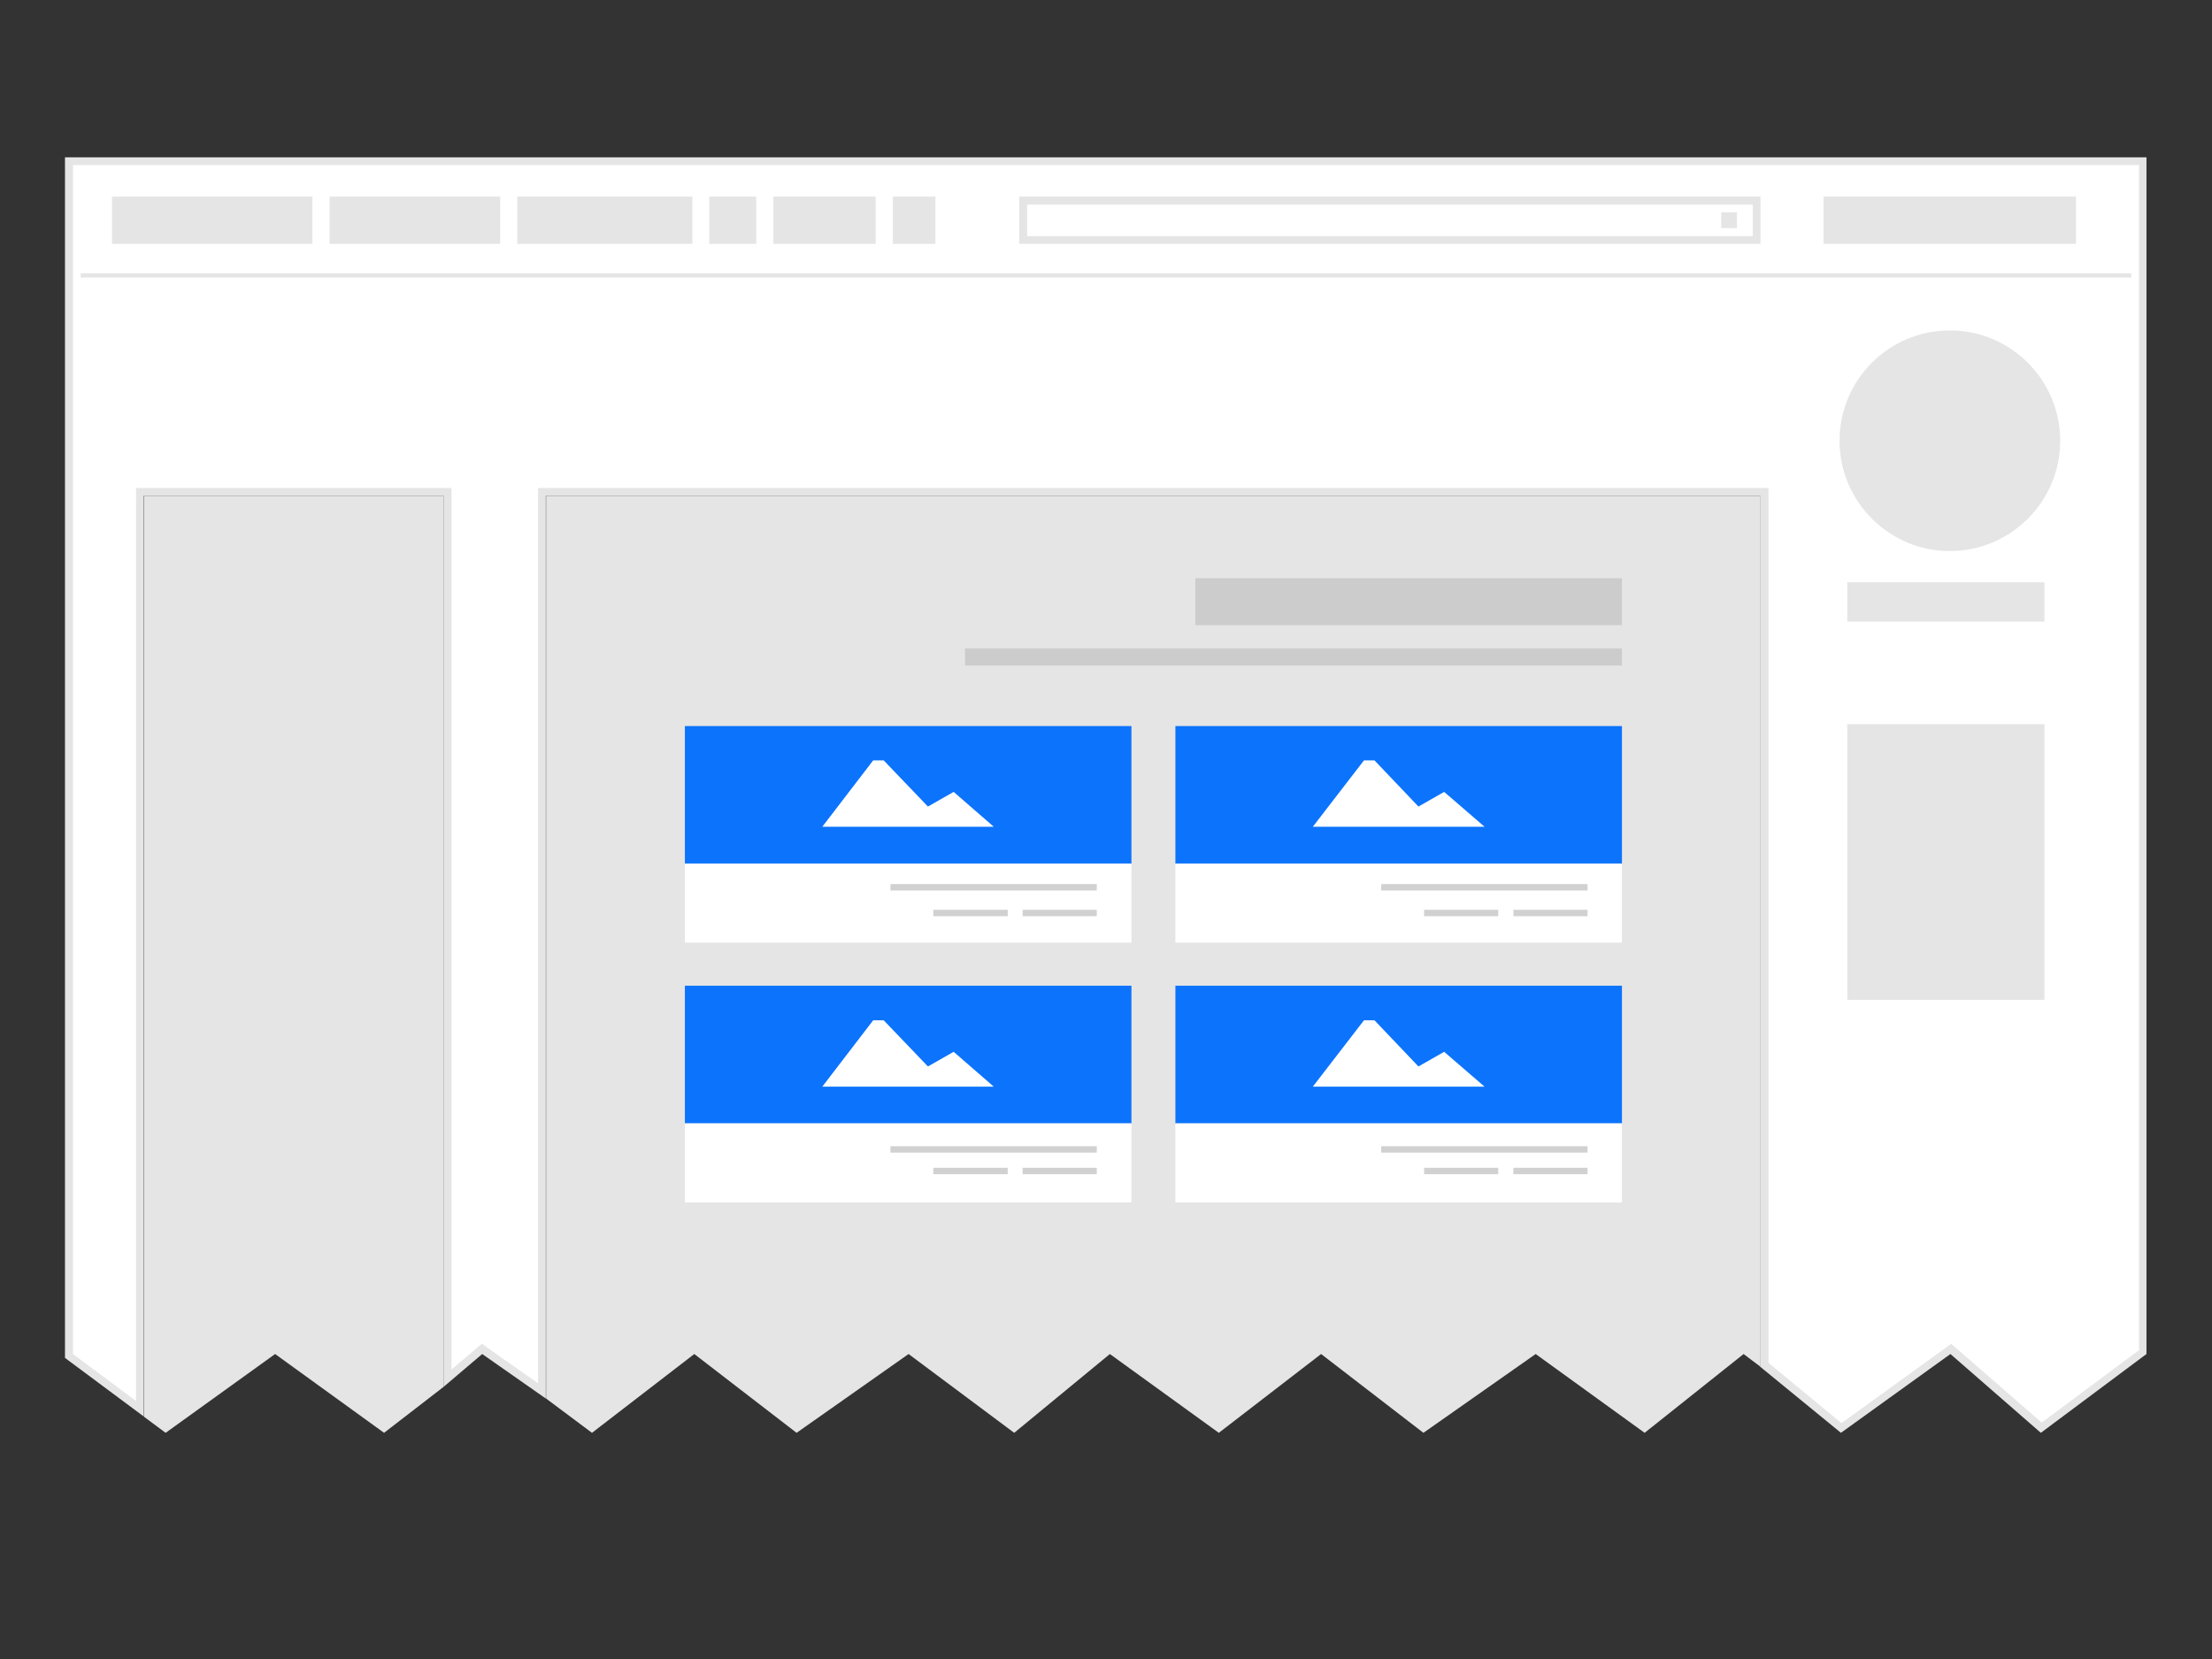<?xml version="1.0" encoding="utf-8"?>
<!-- Generator: Adobe Illustrator 18.1.1, SVG Export Plug-In . SVG Version: 6.00 Build 0)  -->
<svg version="1.1" id="Layer_1" xmlns="http://www.w3.org/2000/svg" xmlns:xlink="http://www.w3.org/1999/xlink" x="0px" y="0px"
	 viewBox="0 0 800 600" enable-background="new 0 0 800 600" xml:space="preserve">
<rect x="0" y="0" width="800" height="600" fill="#333333" stroke="none"/>
<g>
	<defs>
		<polygon id="SVGID_1_" points="705.6,487.9 738.3,516.4 775,489 775,58.3 25,58.3 25,490.4 50.6,509.5 50.6,177.9 161.9,177.9 
			161.9,498.5 174.4,487.9 196.1,503.1 196.1,177.9 638.1,177.9 638.1,493.6 666,516.4 		"/>
	</defs>
	<clipPath id="SVGID_2_">
		<use xlink:href="#SVGID_1_"  overflow="visible"/>
	</clipPath>
	<rect x="17.2" y="50.6" clip-path="url(#SVGID_2_)" fill="#FFFFFF" width="765.5" height="473.6"/>
</g>
<g>
	<defs>
		<path id="SVGID_3_" d="M23.5,491.1l28.5,21.2v-333h108.4v322.3l14-11.9l23,16.1V179.3h439.2v315l29.2,23.9l39.6-28.5l32.7,28.5
			l38.2-28.5l0-432.8H23.5V491.1z M773.6,59.7v428.6l-35.2,26.2l-31-27l-1.7-1.5l-1.8,1.3L666,514.7l-26.4-21.8V179.3v-2.8h-2.9
			H197.5h-2.9v2.8v321l-18.5-13l-1.8-1.3l-1.7,1.4l-9.3,7.9V179.3v-2.8h-2.9H52.1h-2.9v2.8v327.4l-22.8-17v-430H773.6z"/>
	</defs>
	<clipPath id="SVGID_4_">
		<use xlink:href="#SVGID_3_"  overflow="visible"/>
	</clipPath>
	<rect x="15.8" y="49.2" clip-path="url(#SVGID_4_)" fill="#E5E5E5" width="768.4" height="476.7"/>
</g>
<g>
	<defs>
		<polygon id="SVGID_5_" points="197.5,179.3 636.7,179.3 636.7,494.3 630.6,489.7 594.8,518.2 555.4,489.7 514.8,518.2 
			477.8,489.7 440.8,518.2 401.4,489.7 366.8,518.2 328.6,489.7 288.1,518.2 251.1,489.7 214.1,518.2 197.5,505.8 		"/>
	</defs>
	<clipPath id="SVGID_6_">
		<use xlink:href="#SVGID_5_"  overflow="visible"/>
	</clipPath>
	<rect x="189.8" y="171.6" clip-path="url(#SVGID_6_)" fill="#E5E5E5" width="454.6" height="354.3"/>
</g>
<g>
	<defs>
		<path id="SVGID_7_" d="M745.1,159.4c0-22-17.9-39.9-39.9-39.9s-39.9,17.8-39.9,39.9c0,22,17.9,39.9,39.9,39.9
			S745.1,181.4,745.1,159.4C745.1,159.4,745.1,181.4,745.1,159.4z"/>
	</defs>
	<clipPath id="SVGID_8_">
		<use xlink:href="#SVGID_7_"  overflow="visible"/>
	</clipPath>
	<rect x="657.5" y="111.8" clip-path="url(#SVGID_8_)" fill="#E5E5E5" width="95.3" height="95.2"/>
</g>
<g>
	<defs>
		<polygon id="SVGID_9_" points="52.1,512.4 52.1,179.3 160.4,179.3 160.4,501.6 138.9,518.2 99.5,489.7 59.9,518.2 		"/>
	</defs>
	<clipPath id="SVGID_10_">
		<use xlink:href="#SVGID_9_"  overflow="visible"/>
	</clipPath>
	<rect x="44.3" y="171.6" clip-path="url(#SVGID_10_)" fill="#E5E5E5" width="123.8" height="354.3"/>
</g>
<g>
	<defs>
		<rect id="SVGID_11_" x="668.1" y="261.9" width="71.3" height="99.7"/>
	</defs>
	<clipPath id="SVGID_12_">
		<use xlink:href="#SVGID_11_"  overflow="visible"/>
	</clipPath>
	<rect x="660.4" y="254.2" clip-path="url(#SVGID_12_)" fill="#E5E5E5" width="86.7" height="115.1"/>
</g>
<g>
	<defs>
		<rect id="SVGID_13_" x="40.5" y="71.1" width="72.5" height="17.1"/>
	</defs>
	<clipPath id="SVGID_14_">
		<use xlink:href="#SVGID_13_"  overflow="visible"/>
	</clipPath>
	<rect x="32.8" y="63.4" clip-path="url(#SVGID_14_)" fill="#E5E5E5" width="87.9" height="32.5"/>
</g>
<g>
	<defs>
		<rect id="SVGID_15_" x="119.2" y="71.1" width="61.7" height="17.1"/>
	</defs>
	<clipPath id="SVGID_16_">
		<use xlink:href="#SVGID_15_"  overflow="visible"/>
	</clipPath>
	<rect x="111.5" y="63.4" clip-path="url(#SVGID_16_)" fill="#E5E5E5" width="77.1" height="32.5"/>
</g>
<g>
	<defs>
		<rect id="SVGID_17_" x="187.1" y="71.1" width="63.3" height="17.1"/>
	</defs>
	<clipPath id="SVGID_18_">
		<use xlink:href="#SVGID_17_"  overflow="visible"/>
	</clipPath>
	<rect x="179.4" y="63.4" clip-path="url(#SVGID_18_)" fill="#E5E5E5" width="78.7" height="32.5"/>
</g>
<g>
	<defs>
		<rect id="SVGID_19_" x="256.5" y="71.1" width="17" height="17.1"/>
	</defs>
	<clipPath id="SVGID_20_">
		<use xlink:href="#SVGID_19_"  overflow="visible"/>
	</clipPath>
	<rect x="248.8" y="63.4" clip-path="url(#SVGID_20_)" fill="#E5E5E5" width="32.4" height="32.5"/>
</g>
<g>
	<defs>
		<rect id="SVGID_21_" x="322.9" y="71.1" width="15.4" height="17.1"/>
	</defs>
	<clipPath id="SVGID_22_">
		<use xlink:href="#SVGID_21_"  overflow="visible"/>
	</clipPath>
	<rect x="315.1" y="63.4" clip-path="url(#SVGID_22_)" fill="#E5E5E5" width="30.9" height="32.5"/>
</g>
<g>
	<defs>
		<rect id="SVGID_23_" x="279.7" y="71.1" width="37" height="17.1"/>
	</defs>
	<clipPath id="SVGID_24_">
		<use xlink:href="#SVGID_23_"  overflow="visible"/>
	</clipPath>
	<rect x="271.9" y="63.4" clip-path="url(#SVGID_24_)" fill="#E5E5E5" width="52.5" height="32.5"/>
</g>
<g>
	<defs>
		<path id="SVGID_25_" d="M368.6,88.2h268.1V71.1H368.6V88.2z M633.9,74v11.4H371.5V74H633.9z"/>
	</defs>
	<clipPath id="SVGID_26_">
		<use xlink:href="#SVGID_25_"  overflow="visible"/>
	</clipPath>
	<rect x="360.9" y="63.4" clip-path="url(#SVGID_26_)" fill="#E5E5E5" width="283.5" height="32.5"/>
</g>
<g>
	<defs>
		<rect id="SVGID_27_" x="659.5" y="71.1" width="91.3" height="17.1"/>
	</defs>
	<clipPath id="SVGID_28_">
		<use xlink:href="#SVGID_27_"  overflow="visible"/>
	</clipPath>
	<rect x="651.8" y="63.4" clip-path="url(#SVGID_28_)" fill="#E5E5E5" width="106.7" height="32.5"/>
</g>
<g>
	<defs>
		<line id="SVGID_29_" x1="770.8" y1="99.6" x2="29.2" y2="99.6"/>
	</defs>
	<clipPath id="SVGID_30_">
		<use xlink:href="#SVGID_29_"  overflow="visible"/>
	</clipPath>
	<rect x="21.5" y="91.9" clip-path="url(#SVGID_30_)" fill="#E5E5E5" width="756.9" height="15.4"/>
</g>
<line fill="none" stroke="#E5E5E5" stroke-width="1.543" stroke-miterlimit="10" x1="770.8" y1="99.6" x2="29.2" y2="99.6"/>
<g>
	<defs>
		<rect id="SVGID_31_" x="622.5" y="76.8" width="5.7" height="5.7"/>
	</defs>
	<clipPath id="SVGID_32_">
		<use xlink:href="#SVGID_31_"  overflow="visible"/>
	</clipPath>
	<rect x="614.7" y="69.1" clip-path="url(#SVGID_32_)" fill="#E5E5E5" width="21.1" height="21.1"/>
</g>
<g>
	<defs>
		<rect id="SVGID_33_" x="668.1" y="210.6" width="71.3" height="14.2"/>
	</defs>
	<clipPath id="SVGID_34_">
		<use xlink:href="#SVGID_33_"  overflow="visible"/>
	</clipPath>
	<rect x="660.4" y="202.9" clip-path="url(#SVGID_34_)" fill="#E5E5E5" width="86.7" height="29.7"/>
</g>
<g>
	<defs>
		<rect id="SVGID_35_" x="432.3" y="209.1" width="154.3" height="17"/>
	</defs>
	<clipPath id="SVGID_36_">
		<use xlink:href="#SVGID_35_"  overflow="visible"/>
	</clipPath>
	<rect x="424.6" y="201.4" clip-path="url(#SVGID_36_)" fill="#CDCCCC" width="169.7" height="32.4"/>
</g>
<g>
	<defs>
		<rect id="SVGID_37_" x="349" y="234.5" width="237.6" height="6.2"/>
	</defs>
	<clipPath id="SVGID_38_">
		<use xlink:href="#SVGID_37_"  overflow="visible"/>
	</clipPath>
	<rect x="341.3" y="226.8" clip-path="url(#SVGID_38_)" fill="#CDCCCC" width="253" height="21.6"/>
</g>
<g>
	<defs>
		<rect id="SVGID_39_" x="425.1" y="262.6" width="161.5" height="49.8"/>
	</defs>
	<clipPath id="SVGID_40_">
		<use xlink:href="#SVGID_39_"  overflow="visible"/>
	</clipPath>
	<rect x="417.4" y="254.8" clip-path="url(#SVGID_40_)" fill="#0C73FC" width="176.9" height="65.2"/>
</g>
<g>
	<defs>
		<rect id="SVGID_41_" x="425.1" y="356.5" width="161.5" height="49.8"/>
	</defs>
	<clipPath id="SVGID_42_">
		<use xlink:href="#SVGID_41_"  overflow="visible"/>
	</clipPath>
	<rect x="417.4" y="348.8" clip-path="url(#SVGID_42_)" fill="#0C73FC" width="176.9" height="65.2"/>
</g>
<g>
	<defs>
		<rect id="SVGID_43_" x="247.7" y="262.6" width="161.5" height="49.8"/>
	</defs>
	<clipPath id="SVGID_44_">
		<use xlink:href="#SVGID_43_"  overflow="visible"/>
	</clipPath>
	<rect x="239.9" y="254.8" clip-path="url(#SVGID_44_)" fill="#0C73FC" width="176.9" height="65.2"/>
</g>
<g>
	<defs>
		<rect id="SVGID_45_" x="247.7" y="356.5" width="161.5" height="49.8"/>
	</defs>
	<clipPath id="SVGID_46_">
		<use xlink:href="#SVGID_45_"  overflow="visible"/>
	</clipPath>
	<rect x="239.9" y="348.8" clip-path="url(#SVGID_46_)" fill="#0C73FC" width="176.9" height="65.2"/>
</g>
<g>
	<defs>
		<rect id="SVGID_47_" x="425.1" y="312.3" width="161.5" height="28.6"/>
	</defs>
	<clipPath id="SVGID_48_">
		<use xlink:href="#SVGID_47_"  overflow="visible"/>
	</clipPath>
	<rect x="417.4" y="304.6" clip-path="url(#SVGID_48_)" fill="#FFFFFF" width="176.9" height="44.1"/>
</g>
<g>
	<defs>
		<rect id="SVGID_49_" x="425.1" y="406.3" width="161.5" height="28.6"/>
	</defs>
	<clipPath id="SVGID_50_">
		<use xlink:href="#SVGID_49_"  overflow="visible"/>
	</clipPath>
	<rect x="417.4" y="398.6" clip-path="url(#SVGID_50_)" fill="#FFFFFF" width="176.9" height="44.1"/>
</g>
<g>
	<defs>
		<rect id="SVGID_51_" x="247.7" y="312.3" width="161.5" height="28.6"/>
	</defs>
	<clipPath id="SVGID_52_">
		<use xlink:href="#SVGID_51_"  overflow="visible"/>
	</clipPath>
	<rect x="239.9" y="304.6" clip-path="url(#SVGID_52_)" fill="#FFFFFF" width="176.9" height="44.1"/>
</g>
<g>
	<defs>
		<rect id="SVGID_53_" x="247.7" y="406.3" width="161.5" height="28.6"/>
	</defs>
	<clipPath id="SVGID_54_">
		<use xlink:href="#SVGID_53_"  overflow="visible"/>
	</clipPath>
	<rect x="239.9" y="398.6" clip-path="url(#SVGID_54_)" fill="#FFFFFF" width="176.9" height="44.1"/>
</g>
<line fill="none" stroke="#D1D1D1" stroke-width="2.314" stroke-linecap="square" stroke-miterlimit="10" x1="573" y1="320.9" x2="500.7" y2="320.9"/>
<line fill="none" stroke="#D1D1D1" stroke-width="2.314" stroke-linecap="square" stroke-miterlimit="10" x1="573" y1="415.7" x2="500.7" y2="415.7"/>
<line fill="none" stroke="#D1D1D1" stroke-width="2.314" stroke-linecap="square" stroke-miterlimit="10" x1="395.5" y1="320.9" x2="323.2" y2="320.9"/>
<line fill="none" stroke="#D1D1D1" stroke-width="2.314" stroke-linecap="square" stroke-miterlimit="10" x1="395.5" y1="415.7" x2="323.2" y2="415.7"/>
<line fill="none" stroke="#D1D1D1" stroke-width="2.314" stroke-linecap="square" stroke-miterlimit="10" x1="573" y1="330.2" x2="548.5" y2="330.2"/>
<line fill="none" stroke="#D1D1D1" stroke-width="2.314" stroke-linecap="square" stroke-miterlimit="10" x1="573" y1="423.5" x2="548.5" y2="423.5"/>
<line fill="none" stroke="#D1D1D1" stroke-width="2.314" stroke-linecap="square" stroke-miterlimit="10" x1="395.5" y1="330.2" x2="371" y2="330.2"/>
<line fill="none" stroke="#D1D1D1" stroke-width="2.314" stroke-linecap="square" stroke-miterlimit="10" x1="395.5" y1="423.5" x2="371" y2="423.5"/>
<line fill="none" stroke="#D1D1D1" stroke-width="2.314" stroke-linecap="square" stroke-miterlimit="10" x1="540.7" y1="330.2" x2="516.2" y2="330.2"/>
<line fill="none" stroke="#D1D1D1" stroke-width="2.314" stroke-linecap="square" stroke-miterlimit="10" x1="540.7" y1="423.5" x2="516.2" y2="423.5"/>
<line fill="none" stroke="#D1D1D1" stroke-width="2.314" stroke-linecap="square" stroke-miterlimit="10" x1="363.3" y1="330.2" x2="338.7" y2="330.2"/>
<line fill="none" stroke="#D1D1D1" stroke-width="2.314" stroke-linecap="square" stroke-miterlimit="10" x1="363.3" y1="423.5" x2="338.7" y2="423.5"/>
<polygon fill="#FFFFFF" points="297.4,299 315.8,275 319.6,275 335.6,291.7 344.9,286.4 359.4,299 "/>
<polygon fill="#FFFFFF" points="297.4,393 315.8,369 319.6,369 335.6,385.7 344.9,380.4 359.4,393 "/>
<polygon fill="#FFFFFF" points="474.8,299 493.3,275 497.1,275 513,291.7 522.3,286.4 536.9,299 "/>
<polygon fill="#FFFFFF" points="474.8,393 493.3,369 497.1,369 513,385.7 522.3,380.4 536.9,393 "/>
</svg>
